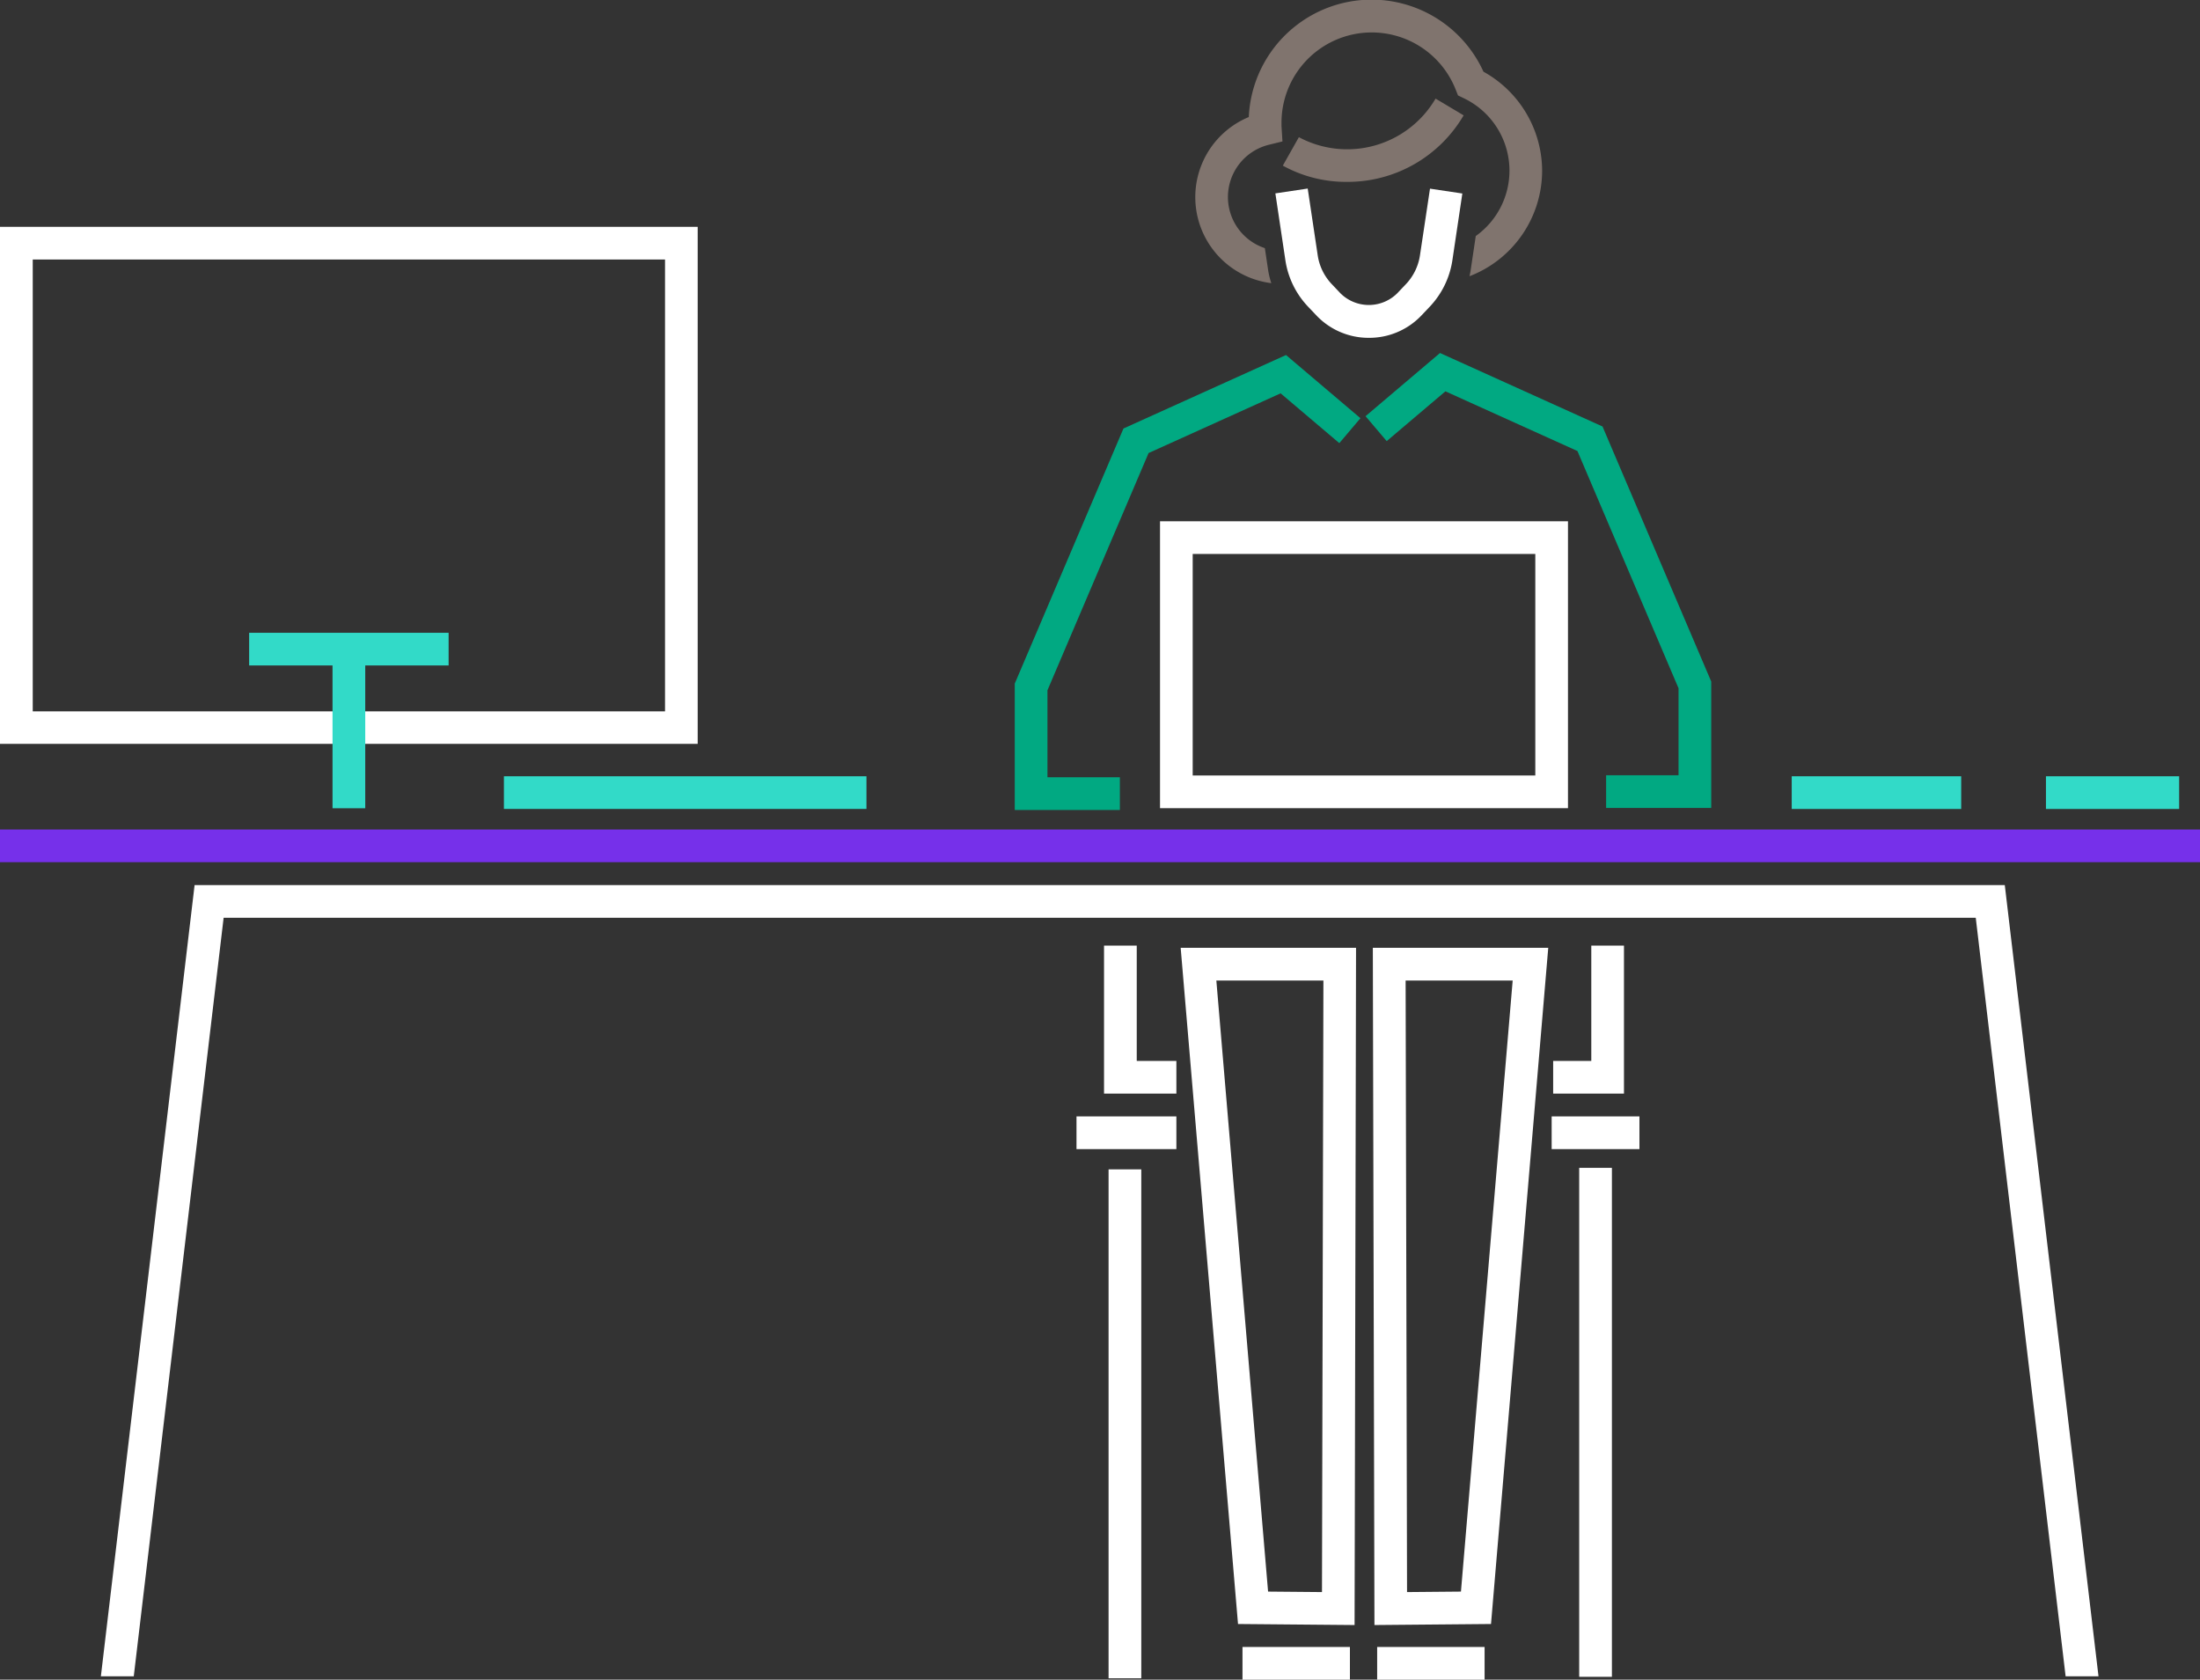 <svg xmlns="http://www.w3.org/2000/svg" viewBox="0 0 600 458.07"><rect x="0" y="0" width="600" height="458.07" fill="#333333" stroke="none"/><defs><style>.cls-1{fill:#fff;}.cls-2{fill:#32dac8;}.cls-3{fill:#7630ea;}.cls-4{fill:#80746e;}.cls-5{fill:#01a982;}</style></defs><g id="Warstwa_2" data-name="Warstwa 2"><g id="neg_fill" data-name="neg fill"><path class="cls-1" d="M190.28,202.86H0v-141H190.28ZM8.93,194H181.37V70.77H8.93Z"/><polygon class="cls-2" points="122.35 172.57 67.95 172.57 67.95 181.48 90.69 181.48 90.69 220.42 99.61 220.42 99.61 181.48 122.35 181.48 122.35 172.57"/><polygon class="cls-1" points="546.76 241.38 53.07 241.38 27.51 457.16 36.48 457.16 60.99 250.29 538.84 250.29 563.35 457.16 572.32 457.16 546.76 241.38"/><rect class="cls-2" x="137.43" y="211.7" width="98.88" height="8.91"/><rect class="cls-3" y="226.22" width="600" height="8.91"/><path class="cls-4" d="M367.3,49.6a35.64,35.64,0,0,1-17.44-4.43l4.38-7.76a27.93,27.93,0,0,0,37.28-10.52l7.65,4.57A36.64,36.64,0,0,1,367.3,49.6Z"/><path class="cls-1" d="M373.32,92.13a19.6,19.6,0,0,1-14.2-6l-2.27-2.39a23.42,23.42,0,0,1-6.28-12.7l-2.74-18.3,8.82-1.32,2.74,18.3a14.49,14.49,0,0,0,3.92,7.87l2.27,2.4a11,11,0,0,0,15.48,0l2.27-2.39a14.56,14.56,0,0,0,3.92-7.88L390,51.45l8.82,1.32-2.73,18.3a23.49,23.49,0,0,1-6.28,12.7l-2.27,2.39A19.6,19.6,0,0,1,373.32,92.13Z"/><path class="cls-4" d="M420.58,46.55a31,31,0,0,0-16-27,33.52,33.52,0,0,0-64,12.37,23.64,23.64,0,0,0,6.14,45.3,22.57,22.57,0,0,1-.85-3.45l-.91-6.1a14.68,14.68,0,0,1,1.18-28.21l3.62-.89-.26-4.21c0-.27,0-.54,0-.82A24.61,24.61,0,0,1,397,24.42l.64,1.61,1.56.75a21.89,21.89,0,0,1,3.28,37.59l-1.4,9.38c-.08.54-.2,1.06-.31,1.58A30.87,30.87,0,0,0,420.58,46.55Z"/><path class="cls-1" d="M427.63,220.4H316.37V142.16H427.63Zm-102.35-8.91h93.44V151.07H325.28Z"/><rect class="cls-2" x="488.65" y="211.7" width="46.22" height="8.92"/><rect class="cls-2" x="557.99" y="211.7" width="36.32" height="8.92"/><polygon class="cls-5" points="466.7 220.34 438.03 220.34 438.03 211.42 457.78 211.42 457.78 187.69 430.21 123 394.2 106.72 378.19 120.3 372.42 113.5 392.73 96.27 437.05 116.31 466.7 185.87 466.7 220.34"/><polygon class="cls-5" points="305.42 220.89 276.75 220.89 276.75 186.42 277.11 185.59 306.4 116.86 350.73 96.82 371.03 114.05 365.27 120.85 349.26 107.27 313.25 123.55 285.67 188.25 285.67 211.97 305.42 211.97 305.42 220.89"/><path class="cls-1" d="M369.43,443.17l-31.79-.28L322,258.48h47.83Zm-23.59-9.12,14.7.13.39-166.78h-29.2Z"/><path class="cls-1" d="M374.85,443.17l-.44-184.69h47.84L406.64,442.89Zm8.5-175.77.39,166.78,14.7-.13L412.55,267.4Z"/><polygon class="cls-1" points="442.9 298.24 423.59 298.24 423.59 289.33 433.99 289.33 433.99 257.88 442.9 257.88 442.9 298.24"/><polygon class="cls-1" points="320.83 298.24 301.1 298.24 301.1 257.88 310.02 257.88 310.02 289.33 320.83 289.33 320.83 298.24"/><rect class="cls-1" x="423.18" y="304.46" width="23.94" height="8.92"/><rect class="cls-1" x="293.59" y="304.46" width="27.24" height="8.92"/><rect class="cls-1" x="302.34" y="318.9" width="8.92" height="138.8"/><rect class="cls-1" x="430.69" y="318.49" width="8.92" height="138.8"/><rect class="cls-1" x="338.86" y="449.15" width="29.3" height="8.92"/><rect class="cls-1" x="375.59" y="449.15" width="29.3" height="8.92"/></g></g></svg>